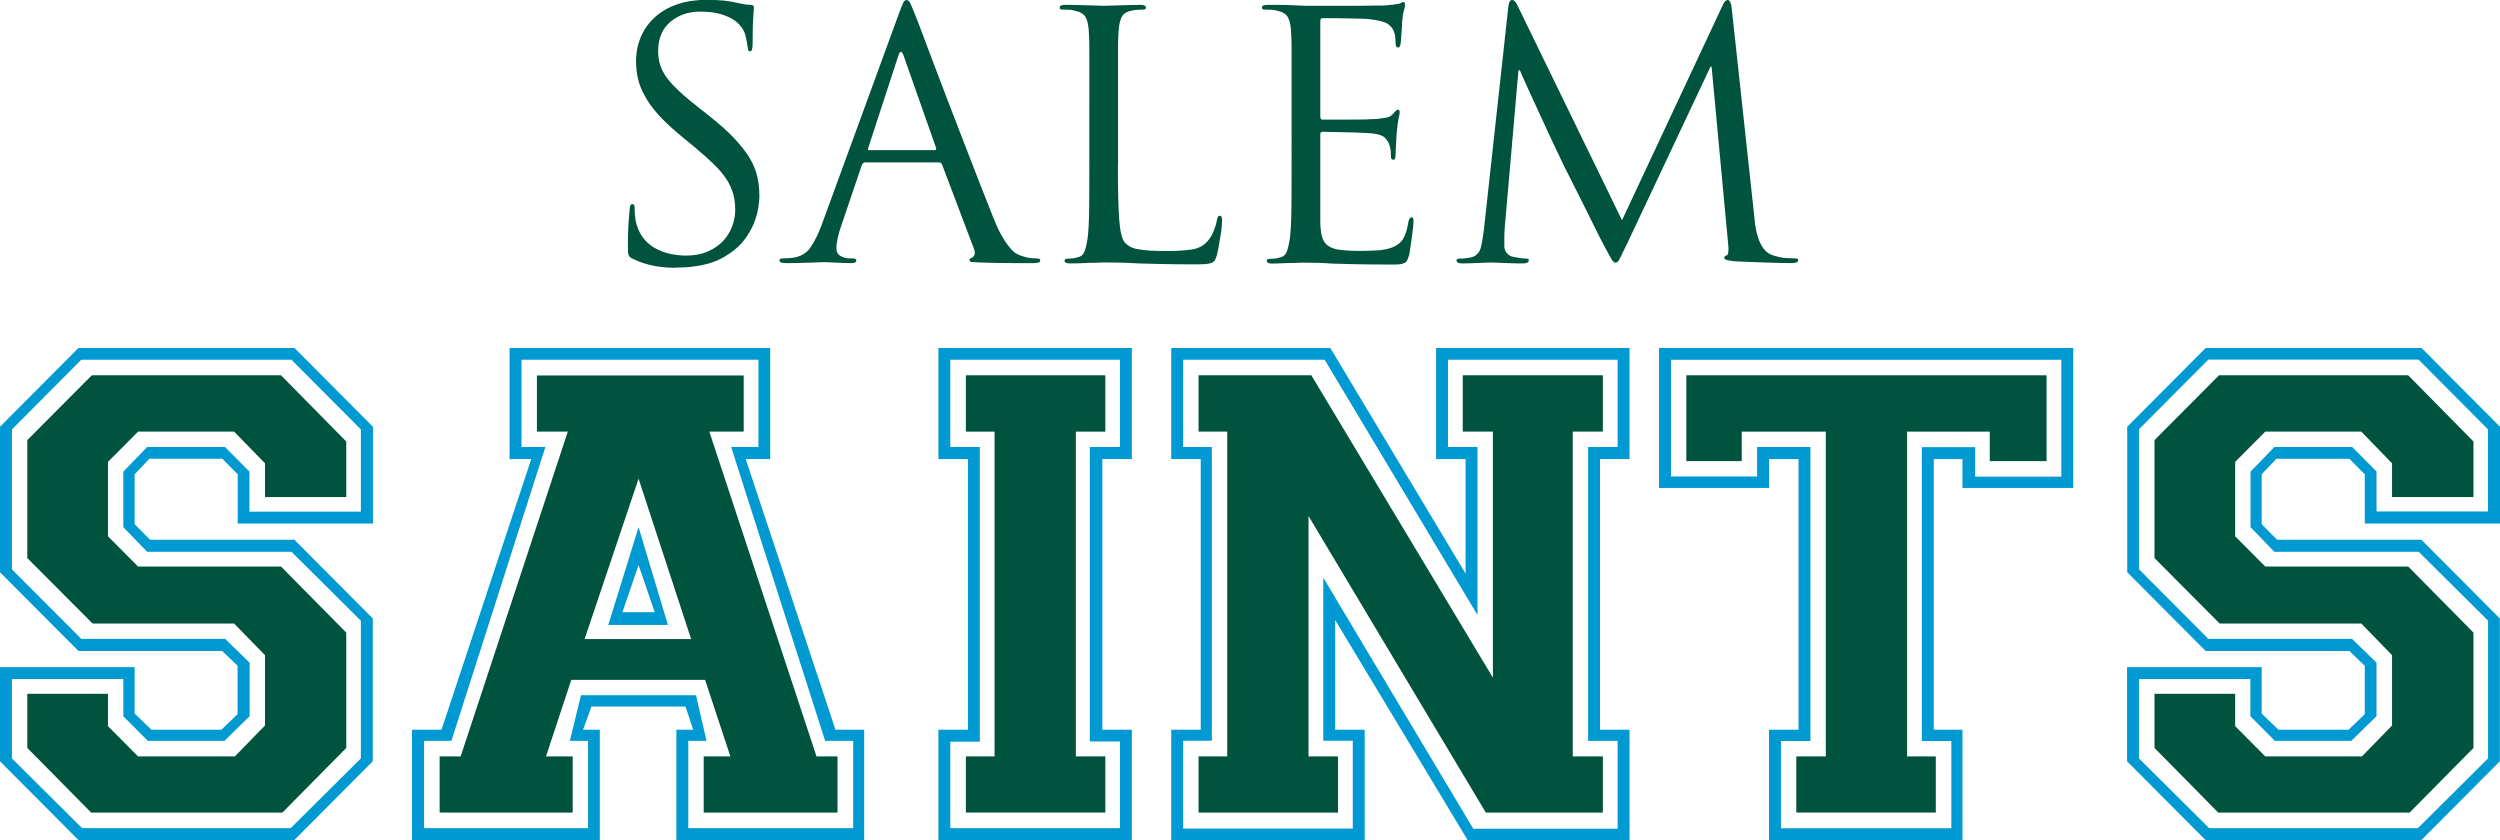 <?xml version="1.0" encoding="utf-8"?>
<!-- Generator: Adobe Illustrator 28.1.0, SVG Export Plug-In . SVG Version: 6.00 Build 0)  -->
<svg version="1.1" id="Layer_1" xmlns="http://www.w3.org/2000/svg" xmlns:xlink="http://www.w3.org/1999/xlink" x="0px" y="0px"
	 viewBox="0 0 1593.4 535.4" style="enable-background:new 0 0 1593.4 535.4;" xml:space="preserve">
<style type="text/css">
	.st0{fill:#0099D1;}
	.st1{fill:#00533D;}
</style>
<g>
	<g>
		<path class="st0" d="M237.7,333.8V272l-50-50.2H50L0,272v92.7l50,50.2h91.6l9.8,9.4v30.9l-10.3,9.9H96.5l-10.7-10.3v-29.6H0v60
			l50,50.2h137.6l50-50.2v-91l-50-50.2h-92l-9.8-9.9v-31.8l9.4-9.9h46.5l9.8,9.9v31.4H237.7z M143.4,284.9H93.8l-15.2,15.7V336
			l15.2,15.7h92l44.2,43.9v87.8l-44.7,44.4H52.3L7.6,483.4v-50.6h71v23.7l15.6,15.7H143l16.1-15.7v-34.1l-15.6-15.2H51.8L7.6,362.9
			v-89.2l44.2-44.4h134l44.2,44.4v52.4h-71v-25.5L143.4,284.9z"/>
		<polygon class="st1" points="168.9,316.8 220.7,316.8 220.7,281.4 179.1,239.2 58.5,239.2 17.4,280.5 17.4,355.7 59,397.4 
			149.2,397.4 168.9,417.6 168.9,462.4 149.7,482.1 88,482.1 68.8,462.8 68.8,442.2 17.4,442.2 17.4,476.7 58.1,517.9 180,517.9 
			220.7,476.7 220.7,403.2 179.1,361.1 88,361.1 68.8,341.8 68.8,294.4 88,275.1 149.2,275.1 168.9,295.3 		"/>
	</g>
	<g>
		<path class="st0" d="M532.5,465.1l-57.2-172.5h15.6v-70.8H324.8v70.8h13.8l-57.2,172.5h-18.8v70.3h119.7v-70.3h-10.7l5.4-14.8
			h59.9l4.9,14.8h-10.7v70.3h119.7v-70.3H532.5z M543.7,527.8h-105v-55.6h11.6l-6.7-29.1h-73.3l-7.1,29.1h11.6v55.6H270.3v-55.6
			h17.4l59.9-187.3h-15.2v-55.6h151v55.6h-17.4l59.9,187.3h17.9V527.8z"/>
		<path class="st1" d="M452.1,275.1H474v-35.8H342.2v35.8h19.7l-68.3,207h-13.4v35.8H365v-35.8h-17l16.1-48.8h85.3l16.1,48.8h-17
			v35.8h85.3v-35.8h-13.4L452.1,275.1z M372.6,407.3L407,305.1l33.5,102.2H372.6z"/>
		<path class="st0" d="M387.7,398.3h38L407,336L387.7,398.3z M396.7,390.2l10.3-30l10.3,30H396.7z"/>
	</g>
	<g>
		<path class="st0" d="M721.4,292.6v-70.8H598.1v70.8h18.8v172.5h-18.8v70.3h123.3v-70.3h-18.8V292.6H721.4z M713.8,472.7v55.1
			H605.7v-55.1h18.8V284.9h-18.8v-55.6h108.1v55.6h-19.2v187.7H713.8z"/>
		<polygon class="st1" points="704.5,275.1 704.5,239.2 615.6,239.2 615.6,275.1 633.9,275.1 633.9,482.1 615.6,482.1 615.6,517.9 
			704.5,517.9 704.5,482.1 685.7,482.1 685.7,275.1 		"/>
	</g>
	<g>
		<path class="st0" d="M1038.6,292.6v-70.8H915.3v70.8h18.8v73l-86.2-143.8H746.5v70.8h18.8v172.5h-18.8v70.3h123.3v-70.3H851v-69.9
			l84.4,140.2h103.2v-70.3h-18.8V292.6H1038.6z M1031,472.2v56h-92l-95.6-160v103.9h18.8v56H754.1v-56h18.3V284.9h-18.3v-55.6h90.2
			L941.7,392V284.9h-18.8v-55.6H1031v55.6h-18.8v187.3H1031z"/>
		<polygon class="st1" points="1021.6,275.1 1021.6,239.2 932.3,239.2 932.3,275.1 951.5,275.1 951.5,431.9 835.8,239.2 
			763.9,239.2 763.9,275.1 782.2,275.1 782.2,482.1 763.9,482.1 763.9,517.9 852.8,517.9 852.8,482.1 834,482.1 834,328.9 
			947,517.9 1021.6,517.9 1021.6,482.1 1002.4,482.1 1002.4,275.1 		"/>
	</g>
	<g>
		<path class="st0" d="M1057.4,221.8v89.2h70.1v-18.4h18.8v172.5h-18.8v70.3h123.3v-70.3h-18.3V292.6h18.3v18.4h70.6v-89.2H1057.4z
			 M1313.8,303.8h-54.9v-18.8h-34v187.3h18.8v55.6h-108.6v-55.6h18.8V284.9h-34v18.8H1065v-74.4h248.8V303.8z"/>
		<polygon class="st1" points="1110.1,275.1 1163.7,275.1 1163.7,482.1 1144.9,482.1 1144.9,517.9 1233.8,517.9 1233.8,482.1 
			1215.5,482.1 1215.5,275.1 1268.2,275.1 1268.2,293.9 1304.4,293.9 1304.4,239.2 1074.8,239.2 1074.8,293.9 1110.1,293.9 		"/>
	</g>
	<g>
		<path class="st0" d="M1593.4,333.8V272l-50-50.2h-137.6l-50,50.2v92.7l50,50.2h91.6l9.8,9.4v30.9l-10.3,9.9h-44.7l-10.7-10.3
			v-29.6h-85.8v60l50,50.2h137.6l50-50.2v-91l-50-50.2h-92l-9.8-9.9v-31.8l9.4-9.9h46.5l9.8,9.9v31.4H1593.4z M1499.2,284.9h-49.6
			l-15.2,15.7V336l15.2,15.7h92l44.2,43.9v87.8l-44.7,44.4H1408l-44.7-44.4v-50.6h71v23.7l15.6,15.7h48.7l16.1-15.7v-34.1
			l-15.6-15.2h-91.6l-44.2-44.4v-89.2l44.2-44.4h134l44.2,44.4v52.4h-71v-25.5L1499.2,284.9z"/>
		<polygon class="st1" points="1524.6,316.8 1576.5,316.8 1576.5,281.4 1534.9,239.2 1414.3,239.2 1373.2,280.5 1373.2,355.7 
			1414.7,397.4 1505,397.4 1524.6,417.6 1524.6,462.4 1505.4,482.1 1443.8,482.1 1424.6,462.8 1424.6,442.2 1373.2,442.2 
			1373.2,476.7 1413.8,517.9 1535.8,517.9 1576.5,476.7 1576.5,403.2 1534.9,361.1 1443.8,361.1 1424.6,341.8 1424.6,294.4 
			1443.8,275.1 1505,275.1 1524.6,295.3 		"/>
	</g>
	<g>
		<g>
			<path class="st1" d="M417.6,169.6c-4.9-0.9-9.7-2.4-14.2-4.6c-1.6-0.7-2.5-1.6-2.8-2.5c-0.3-0.9-0.4-2.9-0.4-5.8
				c0-5.5,0.1-10.3,0.4-14.4c0.3-4.1,0.5-7,0.7-8.7c0.1-2.3,0.7-3.5,1.7-3.5c1,0,1.5,0.8,1.5,2.4c0,1,0,2.2,0.1,3.6
				c0.1,1.4,0.3,2.9,0.5,4.5c0.9,4.1,2.3,7.5,4.4,10.4c2,2.8,4.5,5.1,7.5,6.9c3,1.7,6.2,3,9.7,3.8c3.5,0.8,7,1.2,10.7,1.2
				c5.2,0,9.8-0.9,13.7-2.6c3.9-1.7,7.2-4,9.7-6.6c2.5-2.7,4.5-5.8,5.8-9.3s2-7,2-10.5c0-3.8-0.4-7.2-1.3-10.4
				c-0.9-3.1-2.3-6.2-4.2-9.2c-2-3-4.5-6-7.7-9.2c-3.2-3.1-7.1-6.6-11.8-10.6l-9.8-8.1c-5.8-4.8-10.5-9.2-14.2-13.3
				c-3.6-4.1-6.5-8-8.6-11.9c-2.1-3.8-3.6-7.6-4.4-11.1c-0.8-3.6-1.2-7.2-1.2-11c0-5.8,1.1-11.1,3.2-15.9c2.1-4.8,5.1-8.9,9-12.4
				c3.9-3.5,8.6-6.2,14.2-8.1c5.5-1.9,11.8-2.8,18.7-2.8c4.2,0,8,0.2,11.2,0.5c3.3,0.4,6.3,0.9,9,1.6c2,0.4,3.6,0.7,4.7,0.9
				c1.1,0.1,2.1,0.2,2.9,0.2c1.5,0,2.2,0.5,2.2,1.5c0,0.6-0.1,2.7-0.4,6.4c-0.3,3.7-0.4,9.3-0.4,16.7c0,3.3-0.5,5-1.5,5
				c-0.7,0-1.2-0.3-1.3-0.8c-0.1-0.5-0.3-1.2-0.4-2.1c-0.1-1.3-0.5-3.2-1-5.6c-0.5-2.4-1.1-4.2-1.9-5.3c-0.3-0.6-0.9-1.5-2-2.8
				c-1-1.3-2.6-2.6-4.7-3.9c-2.1-1.3-4.8-2.4-8.2-3.4c-3.3-0.9-7.5-1.4-12.4-1.4c-7.6,0-13.9,2.2-19.1,6.6
				c-5.2,4.4-7.7,10.6-7.7,18.6c0,3.1,0.4,5.9,1.2,8.6c0.8,2.7,2.2,5.4,4.2,8.2c2,2.8,4.8,5.7,8.2,8.9c3.4,3.2,7.7,6.8,13,10.9
				l6.1,4.8c6.4,5.1,11.7,9.8,15.8,14.2c4.1,4.4,7.4,8.5,9.8,12.5c2.4,4,4,8,4.9,12c0.9,4,1.3,8.2,1.3,12.5c0,2.2-0.3,4.8-0.8,7.8
				c-0.5,3.1-1.5,6.2-2.8,9.6c-1.4,3.3-3.3,6.6-5.7,9.9c-2.4,3.3-5.5,6.2-9.3,8.8c-4.7,3.3-9.8,5.7-15.5,7.1
				c-5.7,1.4-11.5,2.1-17.4,2.1C427.6,170.9,422.6,170.4,417.6,169.6z"/>
			<path class="st1" d="M573,8.5c1.3-3.6,2.3-6,2.8-7c0.6-1,1.2-1.5,2-1.5c0.7,0,1.4,0.5,2,1.4c0.6,0.9,1.5,3.1,2.8,6.4
				c0.6,1.3,1.9,4.7,4,10.2c2.1,5.5,4.6,12.2,7.6,20.2c3,7.9,6.3,16.6,9.9,26c3.6,9.4,7.2,18.8,10.8,28c3.6,9.2,7,18,10.2,26.3
				c3.3,8.3,6,15.2,8.2,20.7c1.9,4.8,3.7,8.7,5.6,11.8c1.8,3.1,3.5,5.4,5,7.2s3,3,4.4,3.7c1.4,0.7,2.6,1.2,3.8,1.5
				c1.6,0.6,3.2,0.9,4.7,1.1c1.5,0.1,2.9,0.2,4,0.2c1.5,0,2.2,0.4,2.2,1.3c0,0.7-0.4,1.2-1.3,1.4c-0.9,0.2-1.9,0.3-3.1,0.3
				c-0.9,0-2.5,0-4.8,0c-2.2,0-4.9,0-8.1,0c-3.1,0-6.4,0-10.1-0.1c-3.7-0.1-7.4-0.2-11.2-0.3c-2-0.1-3.6-0.3-4.8-0.3
				c-1.2-0.1-1.7-0.5-1.7-1.2c0-0.7,0.5-1.2,1.5-1.5c0.7-0.3,1.3-0.9,1.7-1.9c0.4-0.9,0.3-2.3-0.4-4l-20.3-53.6
				c-0.4-0.9-1.1-1.3-2-1.3h-46.9c-1,0-1.7,0.6-2.2,1.7l-13.1,38.6c-2,5.7-3.1,10.5-3.1,14.6c0,2.2,0.9,3.8,2.7,4.8
				c1.8,1,3.7,1.5,5.6,1.5h2.2c1.5,0,2.2,0.4,2.2,1.3c0,1.2-1.1,1.7-3.3,1.7c-1.3,0-2.8,0-4.6-0.1c-1.7-0.1-3.4-0.1-5-0.2
				c-1.6-0.1-3.1-0.1-4.5-0.2c-1.4-0.1-2.4-0.1-2.9-0.1c-0.6,0-1.7,0-3.4,0.1c-1.7,0.1-3.7,0.1-6,0.2c-2.3,0.1-4.8,0.1-7.4,0.2
				c-2.6,0.1-5.2,0.1-7.8,0.1c-2.8,0-4.1-0.6-4.1-1.7c0-0.9,0.7-1.3,2-1.3c0.7,0,1.7,0,3.1-0.1c1.3-0.1,2.4-0.2,3.3-0.3
				c5.1-0.7,8.9-2.9,11.4-6.6c2.5-3.7,4.8-8.3,6.9-13.8L573,8.5z M595.7,95.7c0.9,0,1.2-0.5,0.9-1.5l-20.7-58.8
				c-1.2-3.2-2.3-3.2-3.3,0l-19.2,58.8c-0.4,1-0.2,1.5,0.7,1.5H595.7z"/>
			<path class="st1" d="M712.5,105.1c0,16,0.3,27.8,0.9,35.5c0.6,7.7,1.9,12.5,3.9,14.4c0.9,0.9,1.9,1.6,3.2,2.3
				c1.2,0.7,2.8,1.2,4.8,1.5c2,0.4,4.4,0.7,7.4,0.9c3,0.2,6.6,0.3,10.8,0.3c5.8,0,11-0.3,15.6-0.9c4.6-0.6,8.2-2.5,10.8-5.7
				c1.5-1.7,2.7-3.8,3.7-6.3c1-2.5,1.7-4.7,2-6.8c0.3-1.9,0.9-2.8,2-2.8c0.9,0,1.3,1.1,1.3,3.3c0,0.6-0.1,1.7-0.2,3.5
				c-0.1,1.7-0.4,3.7-0.8,5.9c-0.4,2.2-0.7,4.4-1.1,6.6c-0.4,2.3-0.8,4.2-1.2,5.8c-0.4,1.3-0.8,2.3-1.2,3.1c-0.4,0.7-1,1.3-1.9,1.7
				c-0.9,0.4-2.1,0.7-3.8,0.9c-1.7,0.1-4,0.2-6.9,0.2c-7.8,0-14.7-0.1-20.5-0.2c-5.8-0.1-11-0.3-15.7-0.4c-4.7-0.3-8.7-0.5-12.2-0.5
				c-3.5-0.1-6.8-0.1-10-0.1c-0.4,0-1.5,0-3.2,0.1c-1.7,0.1-3.6,0.1-5.8,0.1c-2.2,0.1-4.4,0.3-6.6,0.3c-2.3,0.1-4.2,0.1-5.8,0.1
				c-2.3,0-3.5-0.6-3.5-1.7c0-0.9,0.6-1.3,1.7-1.3c1,0,2.1-0.1,3.3-0.2c1.2-0.1,2.3-0.4,3.3-0.7c2.2-0.4,3.7-1.7,4.5-3.9
				c0.8-2.2,1.4-4.9,1.9-8.1c0.6-4.6,0.9-11.1,1-19.3c0.1-8.2,0.1-17.5,0.1-28V66.3c0-8.4,0-15.3,0-20.7c0-5.4,0-9.7,0-12.9
				c0-3.3,0-6-0.1-8c-0.1-2-0.2-3.8-0.3-5.6c-0.3-3.8-1-6.6-2.2-8.5c-1.2-1.9-3.6-3.2-7.2-3.9c-0.9-0.3-2.1-0.5-3.6-0.5
				c-1.5-0.1-2.8-0.1-3.8-0.1c-1.2,0-1.7-0.4-1.7-1.3c0-1.2,1.2-1.7,3.5-1.7c2.5,0,5.1,0,7.8,0.1c2.8,0.1,5.3,0.1,7.7,0.2
				c2.4,0.1,4.4,0.1,6.1,0.2c1.7,0.1,2.6,0.1,2.9,0.1c0.3,0,1.4,0,3.3-0.1c1.9-0.1,4.1-0.1,6.5-0.2c2.5-0.1,5-0.1,7.5-0.2
				c2.5-0.1,4.6-0.1,6.2-0.1c2.3,0,3.5,0.6,3.5,1.7c0,0.9-0.6,1.3-1.7,1.3c-0.7,0-1.8,0-3.2,0.1c-1.4,0.1-2.7,0.3-4,0.5
				c-3.2,0.6-5.3,1.9-6.4,3.8c-1.1,2-1.8,4.8-2.1,8.6c-0.1,1.7-0.3,3.6-0.3,5.6c-0.1,2-0.1,4.6-0.1,8c0,3.2,0,7.5,0,12.9
				c0,5.4,0,12.3,0,20.7V105.1z"/>
			<path class="st1" d="M823.2,66.3c0-8.4,0-15.3,0-20.7c0-5.4,0-9.7,0-12.9c0-3.3,0-6-0.1-8c-0.1-2-0.2-3.8-0.3-5.6
				c-0.3-3.8-1-6.6-2.2-8.5c-1.2-1.9-3.6-3.2-7.2-3.9c-0.9-0.3-2.1-0.5-3.6-0.5c-1.5-0.1-2.8-0.1-3.8-0.1c-1.2,0-1.7-0.4-1.7-1.3
				c0-1.2,1.2-1.7,3.5-1.7c2.5,0,5.1,0,7.8,0c2.8,0,5.4,0.1,7.8,0.2l8.9,0.4c0.4,0,3,0,7.6,0c4.8,0,10.1,0,15.9,0
				c6,0,11.5,0,16.7-0.1c5.2-0.1,8.4-0.1,9.7-0.1c4.2-0.3,7.3-0.7,9.4-1.1c0.6-0.1,1.1-0.4,1.5-0.7c0.4-0.3,0.9-0.4,1.5-0.4
				c0.6,0,0.9,0.7,0.9,2c0,0.7-0.2,1.9-0.7,3.4s-0.8,3.8-1.1,6.9c0,0.6,0,1.5-0.1,2.8c-0.1,1.3-0.2,2.7-0.3,4.2
				c-0.1,1.5-0.3,3-0.3,4.4c-0.1,1.4-0.2,2.4-0.3,2.9c-0.1,0.6-0.3,1.1-0.5,1.6c-0.2,0.5-0.5,0.8-1,0.8c-1.2,0-1.7-0.9-1.7-2.8
				c0-0.7-0.1-1.9-0.2-3.5c-0.1-1.6-0.5-3.1-1.1-4.4c-0.7-1.7-2-3.2-3.9-4.5c-1.9-1.2-5.7-2.2-11.6-2.9c-0.9-0.1-2.8-0.3-5.9-0.3
				c-3.1-0.1-6.2-0.1-9.6-0.2c-3.3-0.1-6.5-0.1-9.4-0.1c-2.8,0-4.4,0-5,0c-0.9,0-1.3,0.7-1.3,2.2v60.2c0,1.5,0.4,2.2,1.3,2.2
				c0.7,0,2.7,0,5.9,0c3.2,0,6.7,0,10.5,0c3.9,0,7.6,0,11.1-0.1c3.5-0.1,5.9-0.2,7.2-0.3c2.6-0.3,4.7-0.6,6.3-0.9
				c1.6-0.3,2.9-1,3.9-2.2c1.6-1.9,2.7-2.8,3.3-2.8c0.7,0,1.1,0.6,1.1,1.7c0,0.7-0.2,2-0.7,3.9c-0.4,1.9-0.8,4.7-1.1,8.3
				c-0.1,1.2-0.3,2.4-0.3,3.8c-0.1,1.4-0.1,2.8-0.2,4.1c-0.1,1.4-0.1,2.6-0.2,3.7c-0.1,1.1-0.1,1.9-0.1,2.3c0,0.9-0.1,1.8-0.2,2.7
				c-0.1,0.9-0.6,1.4-1.3,1.4c-1,0-1.5-0.7-1.5-2c0-1.2,0-2.3-0.1-3.4c-0.1-1.1-0.3-2.4-0.8-3.8c-0.4-1.6-1.4-3.2-2.8-4.7
				c-1.5-1.5-4.3-2.5-8.5-2.9c-1.5-0.1-3.7-0.3-6.9-0.4c-3.1-0.1-6.3-0.3-9.6-0.3c-3.3-0.1-6.3-0.1-9.2-0.2
				c-2.8-0.1-4.7-0.1-5.6-0.1c-1,0-1.5,0.5-1.5,1.5v19.2c0,1.9,0,4.7,0,8.3c0,3.6,0,7.4,0,11.3s0,7.6,0,10.9c0,3.3,0,5.6,0,6.8
				c0.1,3.8,0.5,6.8,1.2,9.2c0.7,2.3,1.9,4.1,3.7,5.4c1.8,1.3,4.3,2.2,7.5,2.6c3.2,0.4,7.5,0.7,12.9,0.7c2.9,0,6.4-0.1,10.5-0.3
				c4.1-0.2,7.6-0.9,10.5-2.1c2.9-1.2,5.1-2.9,6.5-5.3c1.5-2.4,2.5-5.8,3.3-10.4c0.4-2.2,1.1-3.3,2-3.3c0.7,0,1.1,0.4,1.2,1.1
				c0.1,0.7,0.1,1.5,0.1,2.2c0,0.4-0.1,1.6-0.3,3.4c-0.2,1.8-0.5,3.9-0.8,6.1c-0.3,2.3-0.6,4.5-0.9,6.6c-0.3,2.2-0.6,3.9-0.9,5
				c-0.4,1.5-0.9,2.5-1.3,3.3c-0.4,0.7-1.1,1.3-2,1.6c-0.9,0.4-2,0.6-3.3,0.7c-1.3,0.1-3.1,0.1-5.2,0.1c-8.3,0-15.4-0.1-21.5-0.2
				c-6-0.1-11.2-0.3-15.4-0.4c-4.2-0.3-7.7-0.5-10.5-0.5c-2.8-0.1-4.9-0.1-6.5-0.1c-0.3,0-1.2,0-2.8,0c-1.6,0-3.6,0.1-5.9,0.2
				c-2.2,0-4.4,0.1-6.8,0.2c-2.3,0.1-4.3,0.2-5.9,0.2c-2.3,0-3.5-0.6-3.5-1.7c0-0.9,0.6-1.3,1.7-1.3c1,0,2.1-0.1,3.3-0.2
				c1.2-0.1,2.3-0.4,3.3-0.7c2.2-0.4,3.7-1.7,4.5-3.9c0.8-2.2,1.4-4.9,1.9-8.1c0.6-4.6,0.9-11.1,1-19.3c0.1-8.2,0.1-17.5,0.1-28
				V66.3z"/>
			<path class="st1" d="M1118.3,139.7c0.1,2,0.4,4.2,0.9,6.5c0.4,2.3,1.1,4.6,1.9,6.8c0.8,2.2,1.9,4.2,3.4,6
				c1.5,1.8,3.3,3.1,5.7,3.8c3.2,1,6.1,1.6,8.6,1.7c2.5,0.1,4.4,0.2,5.6,0.2c1.2,0,1.7,0.4,1.7,1.1c0,0.7-0.4,1.2-1.3,1.5
				c-0.9,0.3-2,0.4-3.3,0.4c-1.2,0-3.3,0-6.5-0.1c-3.2-0.1-6.7-0.2-10.5-0.3c-3.8-0.1-7.4-0.3-11-0.4c-3.6-0.1-6.4-0.3-8.4-0.4
				c-2.5-0.3-4.1-0.6-4.9-0.9c-0.8-0.3-1.2-0.7-1.2-1.3c0-0.9,0.5-1.4,1.5-1.5c0.6-0.1,0.9-1,1.1-2.5c0.1-1.5,0.1-3.3-0.2-5.3
				l-10.5-112.5h-0.7l-53.4,113.3c-2.3,4.8-3.9,7.9-4.6,9.4c-0.7,1.5-1.6,2.2-2.6,2.2c-0.7,0-1.5-0.7-2.4-2.1c-0.9-1.4-2.3-4-4.4-8
				c-1.5-2.6-3.5-6.6-6.2-12.1c-2.7-5.4-5.4-10.9-8.2-16.5c-2.8-5.5-5.2-10.4-7.4-14.7c-2.2-4.3-3.4-6.7-3.7-7.3
				c-0.3-0.6-1.2-2.4-2.6-5.4c-1.5-3.1-3.2-6.7-5.2-11c-2-4.3-4.2-8.9-6.4-13.8c-2.3-4.9-4.4-9.6-6.4-13.9c-2-4.4-3.8-8.2-5.2-11.4
				c-1.5-3.3-2.4-5.4-2.8-6.4h-0.9L959,145.8c-0.1,1.7-0.2,3.6-0.2,5.4c0,1.9,0,3.8,0,5.7c0,1.6,0.5,3.1,1.6,4.4s2.4,2.1,4,2.4
				c1.9,0.4,3.6,0.7,5,0.9c1.5,0.1,2.5,0.2,3.3,0.2c1.2,0,1.7,0.4,1.7,1.1c0,1.3-1.3,2-3.9,2c-2,0-4.1,0-6.3-0.1
				c-2.2-0.1-4.2-0.1-6.2-0.2c-2-0.1-3.6-0.1-5-0.2c-1.4-0.1-2.3-0.1-2.7-0.1s-1.4,0-2.8,0.1c-1.5,0.1-3.1,0.1-4.9,0.2
				c-1.8,0.1-3.7,0.1-5.6,0.2c-1.9,0.1-3.6,0.1-5,0.1c-2.5,0-3.7-0.7-3.7-2c0-0.7,0.7-1.1,2.2-1.1c0.9,0,1.8,0,2.7-0.1
				c0.9-0.1,2.2-0.3,3.8-0.5c3.6-0.7,5.9-2.9,6.8-6.4c0.9-3.6,1.5-7.4,2-11.7L961.4,3.9c0.3-2.6,1.1-3.9,2.4-3.9
				c1.2,0,2.3,1.1,3.3,3.3l66.7,137.1l64.1-136.9c1-2.3,2.1-3.5,3.3-3.5c1.3,0,2.2,2,2.6,5.9L1118.3,139.7z"/>
		</g>
	</g>
</g>
</svg>
